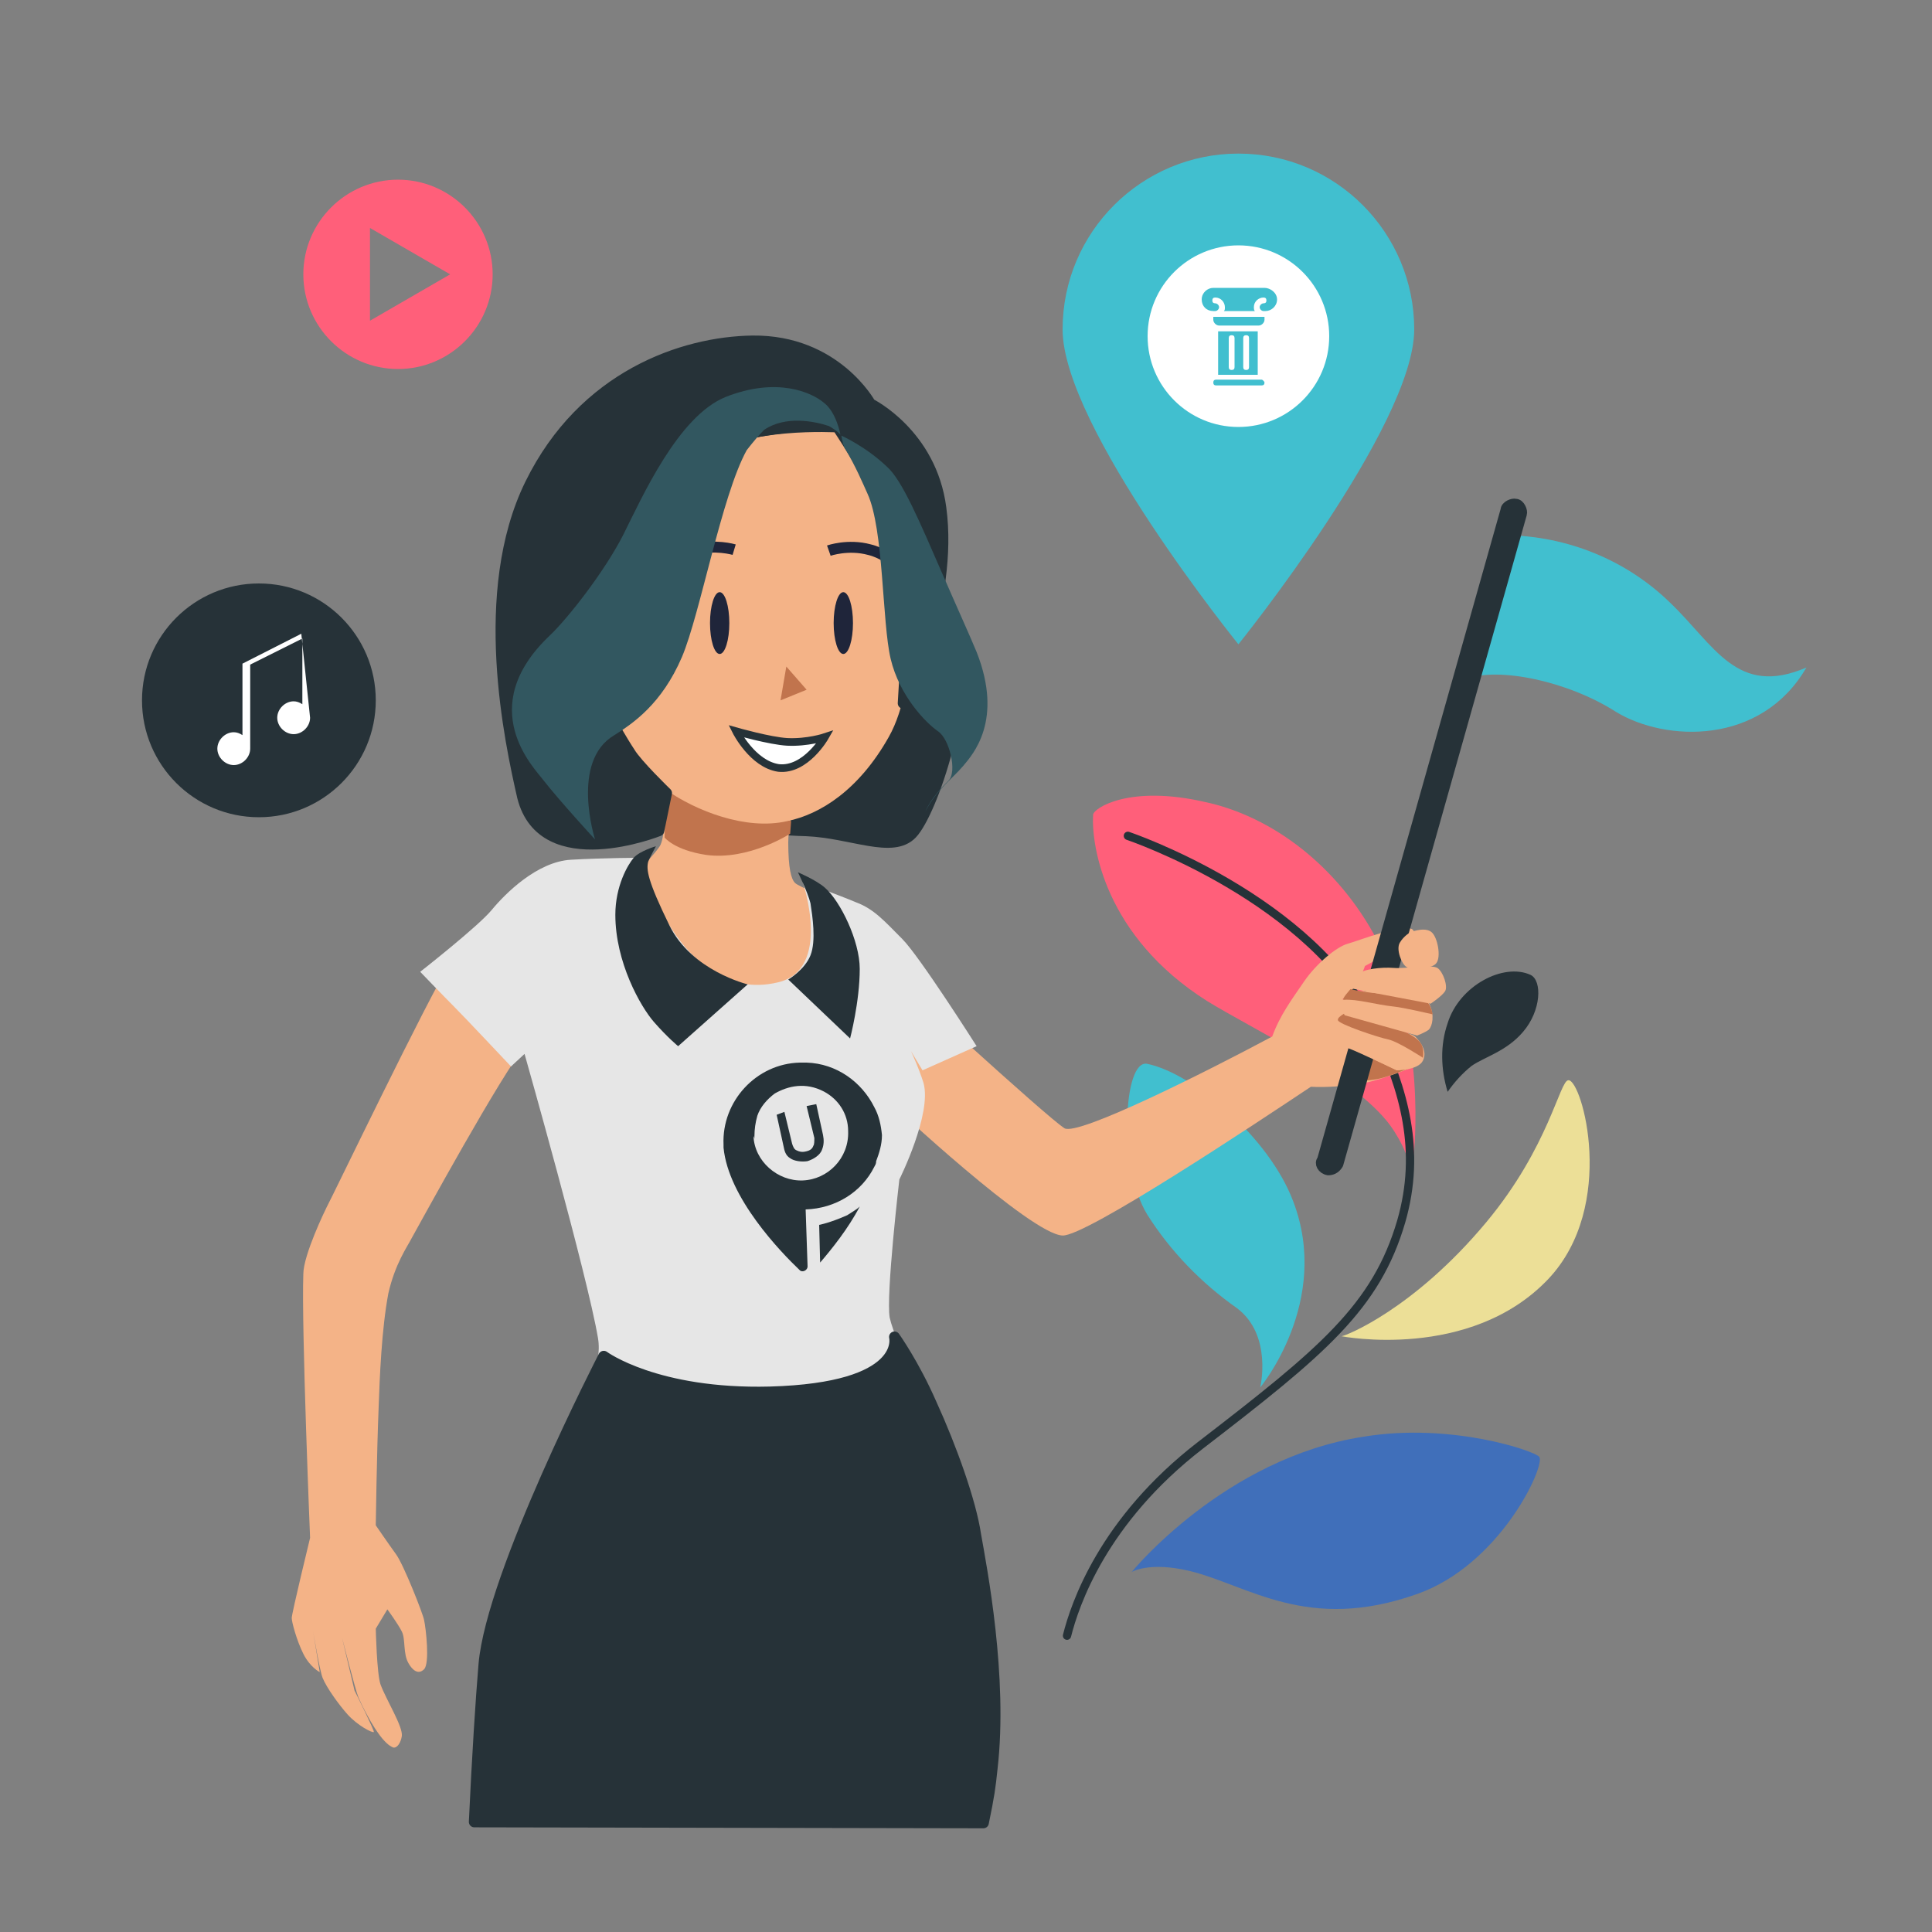<?xml version="1.0" encoding="utf-8"?>
<!-- Generator: Adobe Illustrator 27.2.0, SVG Export Plug-In . SVG Version: 6.00 Build 0)  -->
<svg version="1.1" xmlns="http://www.w3.org/2000/svg" xmlns:xlink="http://www.w3.org/1999/xlink" x="0px" y="0px"
	 viewBox="0 0 200 200" style="enable-background:new 0 0 200 200;" xml:space="preserve">
<rect x="0" y="0" width="200" height="200" fill="#808080" stroke="none"/>
<style type="text/css">
	.st0{fill:none;stroke:#35C1D4;stroke-width:8;stroke-miterlimit:10;}
	.st1{fill:none;stroke:#35C1D4;stroke-width:8;stroke-miterlimit:10;stroke-dasharray:20.011,20.011;}
	.st2{fill:#ECDF97;}
	.st3{fill:#FFFFFF;}
	.st4{fill:#263238;}
	.st5{fill:#FF5F7A;}
	.st6{fill:#406FBA;}
	.st7{fill:#EFEFEF;}
	.st8{fill:#FFFFFF;stroke:#41BFCF;stroke-width:3.716;stroke-miterlimit:10;}
	.st9{fill:#35C1D4;}
	.st10{fill:#455A64;}
	.st11{fill:#263238;stroke:#263238;stroke-width:2.204;stroke-miterlimit:10;}
	.st12{fill:none;}
	.st13{fill:#38A1B2;}
	.st14{fill:#48BFCC;}
	.st15{fill:#41BFCF;}
	.st16{fill:#FFB573;}
	.st17{opacity:0.2;enable-background:new    ;}
	.st18{fill:#E0E0E0;}
	.st19{fill:#EDEDED;}
	.st20{clip-path:url(#SVGID_00000165915740131515976940000012993061680565869964_);}
	.st21{enable-background:new    ;}
	.st22{fill:#7C858F;}
	.st23{fill:#50555A;}
	.st24{fill:#396087;}
	.st25{fill:#A3BDD4;}
	.st26{clip-path:url(#SVGID_00000106125765859320133440000014404800762270784929_);}
	.st27{fill:#E4EDF7;}
	.st28{clip-path:url(#SVGID_00000130638874196978911140000005957475251865997987_);}
	.st29{opacity:0.5;fill:#555869;enable-background:new    ;}
	.st30{clip-path:url(#SVGID_00000001650705906752185130000011900981134909016208_);}
	.st31{clip-path:url(#SVGID_00000018918751325919464360000002065218206278889143_);}
	.st32{clip-path:url(#SVGID_00000069385840782276381080000010555960471038402216_);}
	.st33{clip-path:url(#SVGID_00000028321856449870169930000008380017017068318100_);}
	.st34{clip-path:url(#SVGID_00000054236974370199750480000015771069101108841872_);}
	.st35{clip-path:url(#SVGID_00000044136958966270531370000007149178152690145957_);}
	.st36{opacity:0.6;fill:url(#Tracé_14_00000070807767598990778910000001226838371341386889_);enable-background:new    ;}
	.st37{fill:none;stroke:#FFFFFF;stroke-width:2;stroke-linecap:round;stroke-linejoin:round;}
	.st38{fill:#B4E7E2;}
	.st39{fill:#AFAFAF;}
	.st40{opacity:0.5;}
	.st41{fill:#C4C4C4;}
	.st42{fill:#F9F9F9;}
	.st43{fill:#E6E6E6;}
	.st44{fill:#F0F0F0;}
	.st45{fill:#37474F;}
	.st46{fill:#FFBE9D;}
	.st47{fill:#BA68C8;}
	.st48{fill:#309299;}
	.st49{fill:#EB996E;}
	.st50{fill:#FFFFFF;stroke:#41BFCF;stroke-width:5.114;stroke-miterlimit:10;}
	.st51{fill:none;stroke:#41BFCF;}
	.st52{fill:#F5F5F5;}
	.st53{fill:#406BBA;}
	.st54{fill:#FAFAFA;}
	.st55{fill:#E6E8E8;}
	.st56{fill:#3C3D41;}
	.st57{fill:#F9A61F;}
	.st58{fill:#F2F2F2;}
	.st59{fill:#E4E9ED;}
	.st60{fill:#C7D0D1;}
	.st61{fill:#D5DDE2;}
	.st62{fill:#959FA5;}
	.st63{fill:#FFFFFF;stroke:#50555A;stroke-width:1.602;stroke-miterlimit:10;}
	.st64{fill:#FFFFFF;stroke:#41BFCF;stroke-width:2.49;stroke-miterlimit:10;}
	.st65{fill:url(#SVGID_00000087403657438961746850000016672319613696051875_);}
	.st66{fill:url(#SVGID_00000113342965921023350790000004601386136647768229_);}
	.st67{fill:#295189;}
	.st68{fill:#FFFFFF;stroke:#263238;stroke-miterlimit:10;}
	.st69{fill:#FFD3AE;}
	.st70{fill:#E2A171;}
	.st71{fill:#9B816B;stroke:#1F253A;stroke-width:0.846;stroke-miterlimit:10;}
	.st72{fill:none;stroke:#514740;stroke-width:0.9;stroke-miterlimit:10;}
	.st73{fill:#FFFFFF;stroke:#263238;stroke-width:0.7;stroke-miterlimit:10;}
	.st74{fill:#263238;stroke:#263238;stroke-width:1.243;stroke-miterlimit:10;}
	.st75{fill:none;stroke:#1F253A;stroke-width:0.846;stroke-linejoin:round;stroke-miterlimit:10;}
	.st76{fill:#FFFFFF;stroke:#41BFCF;stroke-width:4.072;stroke-miterlimit:10;}
	.st77{fill:none;stroke:#1F253A;stroke-width:0.846;stroke-miterlimit:10;}
	.st78{fill:#41BFCF;stroke:#263238;stroke-miterlimit:10;}
	.st79{fill:#FFD3AE;stroke:#1F253A;stroke-width:0.846;stroke-miterlimit:10;}
	.st80{fill:#FFD3AE;stroke:#1F253A;stroke-width:0.933;stroke-miterlimit:10;}
	.st81{fill:#E5C7AA;stroke:#1F253A;stroke-width:0.846;stroke-linejoin:bevel;stroke-miterlimit:10;}
	.st82{fill:#1F253A;}
	.st83{fill:#FFFFFF;stroke:#1F253A;stroke-width:0.846;stroke-linejoin:round;stroke-miterlimit:10;}
	.st84{fill:#1F253A;stroke:#1F253A;stroke-width:0.846;stroke-miterlimit:10;}
	.st85{fill:#406FBA;stroke:#1F253A;stroke-width:0.846;stroke-miterlimit:10;}
	.st86{fill:#EFEFEF;stroke:#1F253A;stroke-width:0.846;stroke-miterlimit:10;}
	.st87{opacity:9.000000e-02;fill:#41BFCF;enable-background:new    ;}
	.st88{fill:#FFF5D7;}
	.st89{fill-rule:evenodd;clip-rule:evenodd;fill:#41BFCF;}
	.st90{fill-rule:evenodd;clip-rule:evenodd;fill:#768589;}
	.st91{fill:#F2F7F7;}
	.st92{fill:#F2F9F8;}
	.st93{fill:#E8F1F1;}
	.st94{fill:#EFEFEF;stroke:#263238;stroke-miterlimit:10;}
	.st95{fill:#B7E9ED;}
	.st96{fill:#FFFFFF;stroke:#41BFCF;stroke-width:2;stroke-miterlimit:10;}
	.st97{fill:#FFFFFF;stroke:#263238;stroke-width:0.798;stroke-linecap:round;stroke-linejoin:round;stroke-miterlimit:10;}
	.st98{fill:#DFEAEA;}
	.st99{fill:#B8D3D2;}
	.st100{fill:#FFFFFF;stroke:#EEEEEE;stroke-width:0.867;}
	.st101{fill:#B3BEC6;}
	.st102{fill:#BEF1DA;}
	.st103{opacity:0.3;enable-background:new    ;}
	.st104{fill:none;stroke:#FFFFFF;stroke-width:0.791;stroke-linecap:round;stroke-linejoin:round;}
	.st105{fill:#F4F4F4;}
	.st106{opacity:0.6;fill:#FFFFFF;enable-background:new    ;}
	.st107{fill:#F7F7F7;}
	.st108{fill:#FFD3AE;stroke:#263238;stroke-width:0.718;stroke-miterlimit:10;}
	.st109{fill:#425975;}
	.st110{fill:#263238;stroke:#263238;stroke-width:0.718;stroke-linejoin:round;stroke-miterlimit:10;}
	.st111{fill:#FFFFFF;stroke:#263238;stroke-width:0.718;stroke-miterlimit:10;}
	.st112{fill:#263238;stroke:#1F253A;stroke-width:0.718;stroke-linejoin:round;stroke-miterlimit:10;}
	.st113{fill:#41BFCF;stroke:#263238;stroke-width:0.718;stroke-miterlimit:10;}
	.st114{fill:none;stroke:#263238;stroke-width:0.718;stroke-miterlimit:10;}
	.st115{fill:#E5C7AA;stroke:#1F253A;stroke-width:0.718;stroke-miterlimit:10;}
	.st116{fill:none;stroke:#1F253A;stroke-width:0.718;stroke-linejoin:round;stroke-miterlimit:10;}
	.st117{fill:#FFD3AE;stroke:#1F253A;stroke-width:0.718;stroke-miterlimit:10;}
	.st118{fill:#9B816B;stroke:#1F253A;stroke-width:0.718;stroke-miterlimit:10;}
	.st119{fill:#E5C7AA;stroke:#263238;stroke-width:0.718;stroke-linejoin:bevel;stroke-miterlimit:10;}
	.st120{fill:none;stroke:#263238;stroke-width:0.718;stroke-linejoin:round;stroke-miterlimit:10;}
	.st121{fill:#FFFFFF;stroke:#263238;stroke-width:0.718;stroke-linejoin:round;stroke-miterlimit:10;}
	.st122{fill:#263238;stroke:#263238;stroke-width:0.718;stroke-miterlimit:10;}
	.st123{fill:#FFFFFF;stroke:#1F253A;stroke-width:0.718;stroke-linejoin:round;stroke-miterlimit:10;}
	.st124{fill:#1F253A;stroke:#1F253A;stroke-width:0.718;stroke-miterlimit:10;}
	.st125{fill:#ECDF97;stroke:#263238;stroke-width:0.718;stroke-miterlimit:10;}
	.st126{fill:#FFFFFF;stroke:#1F253A;stroke-width:0.718;stroke-miterlimit:10;}
	.st127{fill:#FF5F7A;stroke:#263238;stroke-width:0.718;stroke-miterlimit:10;}
	.st128{opacity:0.7;}
	.st129{fill:#CFD2D3;}
	.st130{fill:#BABABA;}
	.st131{fill:#EBF1F2;}
	.st132{opacity:0.7;fill:#EBF1F2;enable-background:new    ;}
	.st133{fill:url(#SVGID_00000170245770805930837580000008587790123584296084_);}
	.st134{fill:#FFFFFF;stroke:#41BFCF;stroke-width:1.572;stroke-miterlimit:10;}
	
		.st135{fill:none;stroke:#41BFCF;stroke-width:6.941;stroke-linecap:round;stroke-linejoin:round;stroke-miterlimit:10;stroke-dasharray:20.825;}
	.st136{fill:none;stroke:#BABABA;stroke-width:3.039;stroke-linecap:round;stroke-miterlimit:10;}
	.st137{fill:#E6E7E8;}
	.st138{fill:#DCDFE2;}
	.st139{fill:none;stroke:#455A64;stroke-width:4;stroke-miterlimit:10;}
	.st140{fill:#D2E2ED;}
	.st141{opacity:0.56;fill:#A3A1A8;enable-background:new    ;}
	.st142{fill:#E8E8E8;}
	.st143{fill:#5A6E7F;}
	.st144{fill:#9BDBDD;}
	.st145{fill:none;stroke:#263238;stroke-width:2;stroke-miterlimit:10;}
	.st146{fill:#9BDBDD;stroke:#263238;stroke-width:2;stroke-miterlimit:10;}
	.st147{fill:#37474F;stroke:#263238;stroke-width:2;stroke-miterlimit:10;}
	.st148{fill:#BEF1DA;stroke:#263238;stroke-width:2;stroke-miterlimit:10;}
	.st149{fill:#F8F9FB;}
	.st150{fill:#F5F6F7;}
	.st151{fill:#E4E8EF;}
	.st152{fill:#52B2B2;}
	.st153{fill:#FFF2BD;}
	.st154{fill:#FFFFFF;stroke:#41BFCF;stroke-width:2.226;stroke-miterlimit:10;}
	.st155{fill:#CD7D4F;}
	.st156{opacity:0.1;fill:#4D3635;enable-background:new    ;}
	.st157{fill:#4D3635;}
	.st158{fill:#FFA689;}
	.st159{opacity:0.5;fill:#F7AA97;enable-background:new    ;}
	.st160{fill:#FFFFFF;stroke:#41BFCF;stroke-width:1.683;stroke-miterlimit:10;}
	.st161{fill:url(#SVGID_00000037686883066346025180000016456916768718905279_);}
	.st162{fill:url(#SVGID_00000172413273147009898560000008418181881067514549_);}
	.st163{fill:#FFE1D7;}
	.st164{fill:#FFE1BC;}
	.st165{fill:#FFFFFF;stroke:#41BFCF;stroke-width:1.213;stroke-miterlimit:10;}
	.st166{fill:url(#SVGID_00000031165042399058922070000007474624293853054878_);}
	.st167{fill:url(#SVGID_00000181067834950002856900000011666058882584378003_);}
	.st168{fill:#FFFFFF;stroke:#263238;stroke-width:1.975;stroke-miterlimit:10;}
	.st169{fill:none;stroke:#A0844D;stroke-width:2.821;stroke-miterlimit:10;}
	.st170{fill:#CEB565;}
	.st171{fill:none;stroke:#A0844D;stroke-width:3.002;stroke-miterlimit:10;}
	.st172{fill:url(#SVGID_00000099661206739357473740000011332541526936159163_);}
	.st173{fill:url(#SVGID_00000075162283983814242300000009094320117676786598_);}
	.st174{fill:#EBEBEB;}
	.st175{opacity:0.6;}
	.st176{opacity:0.3;}
	.st177{fill:#FFFFFF;stroke:#41BFCF;stroke-width:2.637;stroke-miterlimit:10;}
	.st178{clip-path:url(#SVGID_00000036951651429141690740000001004823769774496684_);}
	.st179{fill:url(#Tracé_955_00000061473613214008598110000016483704488151902620_);}
	.st180{fill:none;stroke:#1F253A;stroke-width:3;stroke-linecap:round;stroke-miterlimit:10;}
	.st181{fill:none;stroke:#1F253A;stroke-width:3;stroke-miterlimit:10;}
	.st182{fill:#1F253A;stroke:#1F253A;stroke-width:3;stroke-linejoin:round;stroke-miterlimit:2;}
	.st183{fill:#1F253A;stroke:#1F253A;stroke-width:3;stroke-linecap:round;stroke-linejoin:round;stroke-miterlimit:2;}
	
		.st184{fill-rule:evenodd;clip-rule:evenodd;fill:#41BFCF;stroke:#000000;stroke-width:3;stroke-linecap:round;stroke-linejoin:round;stroke-miterlimit:2;}
	.st185{fill:none;stroke:#1F253A;stroke-width:3;stroke-linecap:round;stroke-linejoin:round;stroke-miterlimit:1.5;}
	.st186{fill:none;stroke:#1F253A;stroke-width:5.63;stroke-linecap:round;stroke-miterlimit:10;}
	.st187{fill:#425760;}
	.st188{fill:none;stroke:#1F253A;stroke-width:4.87;stroke-linecap:round;stroke-miterlimit:10;}
	.st189{fill:none;stroke:#1F253A;stroke-width:5.63;stroke-miterlimit:10;}
	
		.st190{fill-rule:evenodd;clip-rule:evenodd;fill:#EFEFEF;stroke:#EFEFEF;stroke-width:12.28;stroke-linecap:round;stroke-linejoin:round;stroke-miterlimit:1.5;}
	.st191{fill-rule:evenodd;clip-rule:evenodd;fill:#D2E2ED;}
	.st192{opacity:0.56;}
	
		.st193{fill-rule:evenodd;clip-rule:evenodd;fill:#A3A1A8;stroke:#000000;stroke-width:3.013;stroke-linecap:round;stroke-linejoin:round;stroke-miterlimit:2;}
	.st194{fill-rule:evenodd;clip-rule:evenodd;fill:#ECDF97;}
	.st195{fill:#F9A61F;stroke:#000000;stroke-width:1.05;stroke-linejoin:round;stroke-miterlimit:2;}
	.st196{fill:none;stroke:#283B53;stroke-width:3.001;stroke-linecap:round;stroke-linejoin:round;stroke-miterlimit:1.591;}
	.st197{fill:none;stroke:#283B53;stroke-width:3.001;stroke-linejoin:round;stroke-miterlimit:1.591;}
	.st198{fill-rule:evenodd;clip-rule:evenodd;fill:#D5D5D5;}
	.st199{fill:#283B53;stroke:#1F253A;stroke-width:0.62;stroke-linejoin:round;stroke-miterlimit:2;}
	.st200{fill:none;stroke:#1F253A;stroke-width:2.12;stroke-linecap:round;stroke-miterlimit:10;}
	.st201{fill:none;stroke:#1F253A;stroke-width:2;stroke-linecap:round;stroke-miterlimit:10;}
	.st202{fill:none;stroke:#1F253A;stroke-width:1.83;stroke-linecap:round;stroke-miterlimit:10;}
	.st203{fill:none;stroke:#1F253A;stroke-width:1.73;stroke-linecap:round;stroke-miterlimit:10;}
	.st204{fill:none;stroke:#1F253A;stroke-width:1.73;stroke-miterlimit:10;}
	.st205{fill:none;stroke:#1F253A;stroke-width:2.15;stroke-linecap:round;stroke-miterlimit:10;}
	.st206{fill:none;stroke:#1F253A;stroke-width:2.05;stroke-linecap:round;stroke-miterlimit:10;}
	.st207{fill-rule:evenodd;clip-rule:evenodd;fill:#FFFFFF;}
	.st208{fill:#283B53;}
	.st209{fill:#1F253A;stroke:#1F253A;stroke-width:3.377;stroke-miterlimit:10;}
	.st210{fill:#FFFFFF;stroke:#1F253A;stroke-width:3.377;stroke-linejoin:round;stroke-miterlimit:10;}
	.st211{fill:#E5C7AA;stroke:#1F253A;stroke-width:3.377;stroke-miterlimit:10;}
	.st212{fill:#FFFFFF;stroke:#1F253A;stroke-width:3.377;stroke-miterlimit:10;}
	.st213{fill:#FFFFFF;stroke:#1F253A;stroke-width:3.377;stroke-linecap:round;stroke-miterlimit:10;}
	.st214{fill:none;stroke:#1F253A;stroke-width:3.377;stroke-linejoin:round;stroke-miterlimit:10;}
	.st215{fill:none;stroke:#1F253A;stroke-width:3.377;stroke-miterlimit:10;}
	.st216{fill:none;stroke:#1F253A;stroke-width:3.377;stroke-linejoin:bevel;stroke-miterlimit:10;}
	.st217{fill:#1F253A;stroke:#1F253A;stroke-width:3.377;stroke-linejoin:bevel;stroke-miterlimit:10;}
	.st218{fill:none;stroke:#1F253A;stroke-width:3.377;stroke-miterlimit:10;stroke-dasharray:8.726,4.363;}
	.st219{fill:#9B816B;stroke:#1F253A;stroke-width:3.377;stroke-miterlimit:10;}
	.st220{fill:#E5C7AA;stroke:#1F253A;stroke-width:3.377;stroke-linejoin:bevel;stroke-miterlimit:10;}
	.st221{fill:none;stroke:#263238;stroke-width:2;stroke-linecap:round;stroke-miterlimit:10;}
	.st222{fill:#263238;stroke:#263238;stroke-width:2;stroke-miterlimit:10;}
	.st223{fill:#263238;stroke:#263238;stroke-width:2;stroke-linejoin:round;stroke-miterlimit:10;}
	.st224{fill:#FFD3AE;stroke:#263238;stroke-width:2;stroke-miterlimit:10;}
	.st225{display:none;fill:#AF6A5A;stroke:#1F253A;stroke-width:2;stroke-miterlimit:10;}
	.st226{fill:#FFD3AE;stroke:#1F253A;stroke-width:2;stroke-miterlimit:10;}
	.st227{fill:#FFFFFF;stroke:#263238;stroke-width:2;stroke-miterlimit:10;}
	.st228{fill:none;stroke:#1F253A;stroke-width:2;stroke-linejoin:round;stroke-miterlimit:10;}
	.st229{fill:#FFFFFF;stroke:#1F253A;stroke-width:2;stroke-miterlimit:10;}
	.st230{fill:#455A64;stroke:#263238;stroke-width:2;stroke-miterlimit:10;}
	.st231{fill:#455A64;stroke:#263238;stroke-width:2;stroke-linejoin:round;stroke-miterlimit:10;}
	.st232{fill:#C1A197;stroke:#1F253A;stroke-width:2;stroke-linejoin:round;stroke-miterlimit:10;}
	.st233{fill:#263238;stroke:#1F253A;stroke-width:2;stroke-linejoin:round;stroke-miterlimit:10;}
	.st234{fill:#41BFCF;stroke:#263238;stroke-width:2;stroke-miterlimit:10;}
	.st235{fill:#E5C7AA;stroke:#1F253A;stroke-width:2;stroke-miterlimit:10;}
	.st236{fill:#9B816B;stroke:#1F253A;stroke-width:2;stroke-miterlimit:10;}
	.st237{fill:#E5C7AA;stroke:#263238;stroke-width:2;stroke-linejoin:bevel;stroke-miterlimit:10;}
	.st238{fill:none;stroke:#263238;stroke-width:2;stroke-linejoin:round;stroke-miterlimit:10;}
	.st239{fill:#FFFFFF;stroke:#263238;stroke-width:2;stroke-linejoin:round;stroke-miterlimit:10;}
	.st240{fill:#FFFFFF;stroke:#1F253A;stroke-width:2;stroke-linejoin:round;stroke-miterlimit:10;}
	.st241{fill:#1F253A;stroke:#1F253A;stroke-width:2;stroke-miterlimit:10;}
	.st242{fill:#ECDF97;stroke:#263238;stroke-width:2;stroke-miterlimit:10;}
	.st243{fill:#FF5F7A;stroke:#263238;stroke-width:2;stroke-miterlimit:10;}
	.st244{fill:#263238;stroke:#263238;stroke-miterlimit:10;}
	.st245{fill:#FFD3AE;stroke:#263238;stroke-miterlimit:10;}
	.st246{display:none;fill:#AF6A5A;stroke:#1F253A;stroke-miterlimit:10;}
	.st247{fill:#263238;stroke:#263238;stroke-linejoin:round;stroke-miterlimit:10;}
	.st248{fill:#FFD3AE;stroke:#1F253A;stroke-miterlimit:10;}
	.st249{fill:none;stroke:#263238;stroke-linejoin:round;stroke-miterlimit:10;}
	.st250{fill:#455A64;stroke:#263238;stroke-miterlimit:10;}
	.st251{fill:#455A64;stroke:#263238;stroke-linejoin:round;stroke-miterlimit:10;}
	.st252{fill:#C1A197;stroke:#1F253A;stroke-linejoin:round;stroke-miterlimit:10;}
	.st253{fill:none;stroke:#263238;stroke-width:1.4;stroke-linecap:round;stroke-miterlimit:10;}
	.st254{fill:none;stroke:#263238;stroke-width:1.4;stroke-miterlimit:10;}
	.st255{fill:#F4B387;}
	.st256{fill:#C1744D;}
	.st257{fill:#FFFFFF;stroke:#263238;stroke-width:1.4;stroke-miterlimit:10;}
	.st258{fill:#325760;}
	.st259{fill:none;stroke:#514740;stroke-width:2;stroke-miterlimit:10;}
	.st260{fill:#D63861;}
	.st261{fill:none;stroke:#E0CE80;stroke-width:2;stroke-miterlimit:10;}
	.st262{fill:none;stroke:#A0844D;stroke-width:2;stroke-miterlimit:10;}
	.st263{fill:#2D878E;}
	.st264{fill:#263238;stroke:#263238;stroke-width:0.826;stroke-linejoin:round;stroke-miterlimit:10;}
	.st265{fill:#263238;stroke:#1F253A;stroke-width:0.826;stroke-linejoin:round;stroke-miterlimit:10;}
	.st266{fill:none;stroke:#1F253A;stroke-width:0.826;stroke-linejoin:round;stroke-miterlimit:10;}
	.st267{fill:#9B816B;stroke:#1F253A;stroke-width:0.826;stroke-miterlimit:10;}
	.st268{fill:none;stroke:#514740;stroke-width:0.826;stroke-miterlimit:10;}
	.st269{fill:#FFFFFF;stroke:#263238;stroke-width:0.578;stroke-miterlimit:10;}
	.st270{fill:#263238;stroke:#263238;stroke-width:0.826;stroke-miterlimit:10;}
	.st271{fill:#263238;stroke:#263238;stroke-width:1.243;stroke-linejoin:round;stroke-miterlimit:10;}
	.st272{fill:#263238;stroke:#1F253A;stroke-width:1.243;stroke-linejoin:round;stroke-miterlimit:10;}
	.st273{fill:none;stroke:#1F253A;stroke-width:1.243;stroke-linejoin:round;stroke-miterlimit:10;}
	.st274{fill:#9B816B;stroke:#1F253A;stroke-width:1.243;stroke-miterlimit:10;}
	.st275{fill:none;stroke:#514740;stroke-width:1.243;stroke-miterlimit:10;}
	.st276{fill:#FFFFFF;stroke:#263238;stroke-width:0.87;stroke-miterlimit:10;}
	.st277{fill:#FFFFFF;stroke:#1F253A;stroke-width:0.826;stroke-miterlimit:10;}
	.st278{fill:none;stroke:#E0CE80;stroke-width:0.826;stroke-miterlimit:10;}
	.st279{fill:none;stroke:#A0844D;stroke-width:0.826;stroke-miterlimit:10;}
	.st280{fill:#263238;stroke:#263238;stroke-width:2.821;stroke-linejoin:round;stroke-miterlimit:10;}
	.st281{fill:#FFFFFF;stroke:#1F253A;stroke-width:2.821;stroke-miterlimit:10;}
	.st282{fill:none;stroke:#E0CE80;stroke-width:2.821;stroke-miterlimit:10;}
	.st283{fill:#263238;stroke:#263238;stroke-width:1.096;stroke-linejoin:round;stroke-miterlimit:10;}
	.st284{display:none;fill:#AF6A5A;stroke:#1F253A;stroke-width:1.096;stroke-miterlimit:10;}
	.st285{fill:#FFFFFF;stroke:#263238;stroke-width:0.767;stroke-miterlimit:10;}
	.st286{fill:none;stroke:#1F253A;stroke-width:1.096;stroke-linejoin:round;stroke-miterlimit:10;}
	.st287{fill:#C1A197;stroke:#1F253A;stroke-width:1.096;stroke-linejoin:round;stroke-miterlimit:10;}
	.st288{fill:#263238;stroke:#263238;stroke-width:2.612;stroke-linejoin:round;stroke-miterlimit:10;}
	.st289{display:none;fill:#AF6A5A;stroke:#1F253A;stroke-width:2.612;stroke-miterlimit:10;}
	.st290{fill:#FFFFFF;stroke:#263238;stroke-width:1.828;stroke-miterlimit:10;}
	.st291{fill:none;stroke:#263238;stroke-width:2.612;stroke-linejoin:round;stroke-miterlimit:10;}
	.st292{fill:#C1A197;stroke:#1F253A;stroke-width:2.612;stroke-linejoin:round;stroke-miterlimit:10;}
	.st293{fill:#B5B5B5;stroke:#B5B5B5;stroke-width:3.515;stroke-linejoin:round;stroke-miterlimit:10;}
	.st294{fill:#B5B5B5;}
	.st295{fill:#CECECE;}
	.st296{fill:#FFFFFF;stroke:#B5B5B5;stroke-width:2.46;stroke-miterlimit:10;}
	.st297{fill:none;stroke:#B5B5B5;stroke-width:3.515;stroke-linejoin:round;stroke-miterlimit:10;}
	.st298{fill:#CECECE;stroke:#CECECE;stroke-width:3.515;stroke-linejoin:round;stroke-miterlimit:10;}
	.st299{fill:#C1A197;stroke:#1F253A;stroke-width:3.515;stroke-linejoin:round;stroke-miterlimit:10;}
	.st300{fill:#263238;stroke:#263238;stroke-width:1.324;stroke-linejoin:round;stroke-miterlimit:10;}
	.st301{fill:#263238;stroke:#1F253A;stroke-width:1.324;stroke-linejoin:round;stroke-miterlimit:10;}
	.st302{fill:none;stroke:#1F253A;stroke-width:1.324;stroke-linejoin:round;stroke-miterlimit:10;}
	.st303{fill:#9B816B;stroke:#1F253A;stroke-width:1.324;stroke-miterlimit:10;}
	.st304{fill:none;stroke:#263238;stroke-width:1.324;stroke-miterlimit:10;}
	.st305{fill:#263238;stroke:#263238;stroke-width:1.324;stroke-miterlimit:10;}
	.st306{fill:#FFFFFF;stroke:#263238;stroke-width:0.927;stroke-miterlimit:10;}
	.st307{display:none;fill:#AF6A5A;stroke:#1F253A;stroke-width:2.397;stroke-miterlimit:10;}
	.st308{fill:#263238;stroke:#263238;stroke-width:2.397;stroke-miterlimit:10;}
	.st309{fill:#FFD3AE;stroke:#263238;stroke-width:2.397;stroke-miterlimit:10;}
	.st310{fill:#FFFFFF;stroke:#263238;stroke-width:2.397;stroke-miterlimit:10;}
	.st311{fill:#263238;stroke:#263238;stroke-width:2.397;stroke-linejoin:round;stroke-miterlimit:10;}
	.st312{fill:none;stroke:#263238;stroke-width:2.397;stroke-linejoin:round;stroke-miterlimit:10;}
	.st313{fill:#455A64;stroke:#263238;stroke-width:2.397;stroke-miterlimit:10;}
	.st314{fill:#455A64;stroke:#263238;stroke-width:2.397;stroke-linejoin:round;stroke-miterlimit:10;}
	.st315{fill:#C1A197;stroke:#1F253A;stroke-width:2.397;stroke-linejoin:round;stroke-miterlimit:10;}
	.st316{fill:#FFFFFF;stroke:#263238;stroke-width:2.2;stroke-miterlimit:10;}
	.st317{fill:none;stroke:#263238;stroke-width:2.2;stroke-linecap:round;stroke-miterlimit:10;}
	.st318{fill:none;stroke:#263238;stroke-width:2.2;stroke-miterlimit:10;}
	.st319{fill:#263238;stroke:#263238;stroke-width:2.542;stroke-linejoin:round;stroke-miterlimit:10;}
	.st320{display:none;fill:#AF6A5A;stroke:#1F253A;stroke-width:2.542;stroke-miterlimit:10;}
	.st321{fill:#FFFFFF;stroke:#263238;stroke-width:1.779;stroke-miterlimit:10;}
	.st322{fill:none;stroke:#1F253A;stroke-width:2.542;stroke-linejoin:round;stroke-miterlimit:10;}
	.st323{fill:#C1A197;stroke:#1F253A;stroke-width:2.542;stroke-linejoin:round;stroke-miterlimit:10;}
	.st324{fill:#263238;stroke:#263238;stroke-width:2.2;stroke-linejoin:round;stroke-miterlimit:10;}
	.st325{fill:#425975;stroke:#263238;stroke-width:2.2;stroke-miterlimit:10;}
	.st326{fill:#FFD3AE;stroke:#263238;stroke-width:2.2;stroke-miterlimit:10;}
	.st327{fill:#FFD3AE;stroke:#1F253A;stroke-width:2.2;stroke-miterlimit:10;}
	.st328{fill:#9B816B;stroke:#1F253A;stroke-width:2.2;stroke-miterlimit:10;}
	.st329{fill:none;stroke:#263238;stroke-width:2.2;stroke-linejoin:round;stroke-miterlimit:10;}
	.st330{fill:#263238;stroke:#263238;stroke-width:2.2;stroke-miterlimit:10;}
	.st331{fill:none;stroke:#263238;stroke-width:2.2;stroke-linecap:round;stroke-linejoin:round;stroke-miterlimit:10;}
	.st332{fill:#ECDF97;stroke:#263238;stroke-width:2.2;stroke-miterlimit:10;}
	.st333{fill:#FF5F7A;stroke:#263238;stroke-width:2.2;stroke-miterlimit:10;}
	.st334{fill:#FFFFFF;stroke:#263238;stroke-width:2.2;stroke-linejoin:round;stroke-miterlimit:10;}
	.st335{fill:#41BFCF;stroke:#263238;stroke-width:2.2;stroke-miterlimit:10;}
	.st336{fill:#E5C7AA;stroke:#263238;stroke-width:2.2;stroke-linejoin:bevel;stroke-miterlimit:10;}
	.st337{fill:#FFFFFF;stroke:#1F253A;stroke-width:2.2;stroke-linejoin:round;stroke-miterlimit:10;}
	.st338{fill:#1F253A;stroke:#1F253A;stroke-width:2.2;stroke-miterlimit:10;}
	.st339{fill:none;stroke:#263238;stroke-width:0.887;stroke-linecap:round;stroke-miterlimit:10;}
	.st340{fill:#425975;stroke:#263238;stroke-width:2;stroke-miterlimit:10;}
	.st341{fill:none;stroke:#263238;stroke-width:2;stroke-linecap:round;stroke-linejoin:round;stroke-miterlimit:10;}
	.st342{fill:none;stroke:#263238;stroke-width:0.964;stroke-miterlimit:10;}
	.st343{fill:#263238;stroke:#263238;stroke-width:2.431;stroke-miterlimit:10;}
	.st344{fill:#FFD3AE;stroke:#263238;stroke-width:2.431;stroke-miterlimit:10;}
	.st345{display:none;fill:#AF6A5A;stroke:#1F253A;stroke-width:2.431;stroke-miterlimit:10;}
	.st346{fill:#263238;stroke:#263238;stroke-width:2.431;stroke-linejoin:round;stroke-miterlimit:10;}
	.st347{fill:#FFD3AE;stroke:#1F253A;stroke-width:2.431;stroke-miterlimit:10;}
	.st348{fill:#FFFFFF;stroke:#263238;stroke-width:2.431;stroke-miterlimit:10;}
	.st349{fill:none;stroke:#263238;stroke-width:2.431;stroke-linejoin:round;stroke-miterlimit:10;}
	.st350{fill:#455A64;stroke:#263238;stroke-width:2.431;stroke-miterlimit:10;}
	.st351{fill:#455A64;stroke:#263238;stroke-width:2.431;stroke-linejoin:round;stroke-miterlimit:10;}
	.st352{fill:#C1A197;stroke:#1F253A;stroke-width:2.431;stroke-linejoin:round;stroke-miterlimit:10;}
	.st353{fill:#ECDF97;stroke:#263238;stroke-width:0.949;stroke-miterlimit:10;}
	.st354{fill:none;stroke:#263238;stroke-width:0.949;stroke-miterlimit:10;}
	.st355{fill:#FFD3AE;stroke:#263238;stroke-width:1.8;stroke-miterlimit:10;}
	.st356{fill:#263238;stroke:#263238;stroke-width:1.8;stroke-linejoin:round;stroke-miterlimit:10;}
	.st357{fill:#FF5F7A;stroke:#263238;stroke-width:1.8;stroke-miterlimit:10;}
	.st358{fill:#FFFFFF;stroke:#263238;stroke-width:1.8;stroke-linejoin:round;stroke-miterlimit:10;}
	.st359{fill:none;stroke:#263238;stroke-width:1.8;stroke-miterlimit:10;}
	.st360{fill:none;stroke:#263238;stroke-width:1.8;stroke-linejoin:round;stroke-miterlimit:10;}
	.st361{fill:#ECDF97;stroke:#263238;stroke-width:1.8;stroke-linejoin:round;stroke-miterlimit:10;}
	.st362{fill:url(#Tracé_955_00000071544577485231571370000016257041104665681585_);}
	.st363{fill:#263238;stroke:#263238;stroke-width:2.622;stroke-linejoin:round;stroke-miterlimit:10;}
	.st364{fill:#425975;stroke:#263238;stroke-width:2.622;stroke-miterlimit:10;}
	.st365{fill:#FFD3AE;stroke:#263238;stroke-width:2.622;stroke-miterlimit:10;}
	.st366{fill:#FFD3AE;stroke:#1F253A;stroke-width:2.622;stroke-miterlimit:10;}
	.st367{fill:#9B816B;stroke:#1F253A;stroke-width:2.622;stroke-miterlimit:10;}
	.st368{fill:none;stroke:#263238;stroke-width:2.622;stroke-linejoin:round;stroke-miterlimit:10;}
	.st369{fill:#FFFFFF;stroke:#263238;stroke-width:1.668;stroke-miterlimit:10;}
	.st370{fill:#263238;stroke:#263238;stroke-width:2.622;stroke-miterlimit:10;}
	.st371{fill:none;stroke:#263238;stroke-width:2.622;stroke-linecap:round;stroke-linejoin:round;stroke-miterlimit:10;}
	.st372{fill:#FFFFFF;enable-background:new    ;}
	.st373{fill:none;stroke:#263238;stroke-width:2.372;stroke-linecap:round;stroke-miterlimit:10;}
	.st374{fill:none;stroke:#263238;stroke-width:2.372;stroke-miterlimit:10;}
	.st375{fill:#FFFFFF;stroke:#263238;stroke-width:2.142;stroke-miterlimit:10;}
	.st376{fill:none;stroke:#1F253A;stroke-width:3.19;stroke-linejoin:round;stroke-miterlimit:10;}
	.st377{fill:#9B816B;stroke:#1F253A;stroke-width:3.19;stroke-miterlimit:10;}
	.st378{fill:none;stroke:#514740;stroke-width:3.19;stroke-miterlimit:10;}
	.st379{fill:#263238;stroke:#263238;stroke-width:3.19;stroke-miterlimit:10;}
	.st380{fill:none;stroke:#1F253A;stroke-width:4.67;stroke-linejoin:round;stroke-miterlimit:10;}
	.st381{fill:#9B816B;stroke:#1F253A;stroke-width:4.67;stroke-miterlimit:10;}
	.st382{fill:none;stroke:#514740;stroke-width:4.67;stroke-miterlimit:10;}
	.st383{fill:#263238;stroke:#263238;stroke-width:4.67;stroke-miterlimit:10;}
	.st384{fill:#FFFFFF;stroke:#41BFCF;stroke-width:0.716;stroke-miterlimit:10;}
	.st385{fill:url(#SVGID_00000012445779608705274330000014326199272710120862_);}
	.st386{fill:url(#SVGID_00000150824576233649221300000003444227494117612205_);}
	.st387{fill:none;stroke:#A0844D;stroke-width:1.277;stroke-miterlimit:10;}
	.st388{fill:none;stroke:#1F253A;stroke-width:1.357;stroke-linejoin:round;stroke-miterlimit:10;}
	.st389{fill:#9B816B;stroke:#1F253A;stroke-width:1.357;stroke-miterlimit:10;}
	.st390{fill:none;stroke:#514740;stroke-width:1.357;stroke-miterlimit:10;}
	.st391{fill:#263238;stroke:#263238;stroke-width:1.357;stroke-miterlimit:10;}
	.st392{fill:#2F4D7C;}
	.st393{fill:none;stroke:#2F4D7C;stroke-width:5;stroke-linecap:square;stroke-miterlimit:10;}
	.st394{fill:#AAAFB5;}
	.st395{fill:#C93152;}
	.st396{fill:none;stroke:#406BBA;stroke-width:3.098;stroke-miterlimit:10;}
	.st397{fill:#EC617C;}
	.st398{fill:#263339;}
	.st399{fill:#F8F7F7;}
	.st400{fill:#465B65;}
	.st401{fill:#E7E8E9;}
	.st402{fill:#4370B6;}
	.st403{fill:#DCDFE1;}
	.st404{fill:url(#Tracé_955_00000106111880807566107200000012953435343106491806_);}
	.st405{fill:#FFFFFF;stroke:#4D3635;stroke-width:1.975;stroke-miterlimit:10;}
	.st406{fill:url(#Tracé_955_00000053513901327215655310000003839821648473020850_);}
	.st407{fill:none;stroke:#E0CE80;stroke-width:1.423;stroke-miterlimit:10;}
	.st408{fill:#FFFFFF;stroke:#4D3635;stroke-width:0.996;stroke-miterlimit:10;}
	.st409{fill:none;stroke:#A0844D;stroke-width:1.423;stroke-miterlimit:10;}
	.st410{fill:#263238;stroke:#263238;stroke-width:1.423;stroke-linejoin:round;stroke-miterlimit:10;}
	.st411{fill:#425975;stroke:#263238;stroke-width:1.426;stroke-miterlimit:10;}
	.st412{fill:#FFD3AE;stroke:#1F253A;stroke-width:1.426;stroke-miterlimit:10;}
	.st413{fill:#9B816B;stroke:#1F253A;stroke-width:1.426;stroke-miterlimit:10;}
	.st414{fill:none;stroke:#263238;stroke-width:1.426;stroke-linejoin:round;stroke-miterlimit:10;}
	.st415{fill:#FFFFFF;stroke:#263238;stroke-width:0.907;stroke-miterlimit:10;}
	.st416{fill:#263238;stroke:#263238;stroke-width:1.426;stroke-miterlimit:10;}
	.st417{fill:none;stroke:#263238;stroke-width:1.426;stroke-linecap:round;stroke-linejoin:round;stroke-miterlimit:10;}
	.st418{fill:url(#Tracé_955_00000137133131360576472740000009769313763136744331_);}
	.st419{fill:none;stroke:#263238;stroke-width:0.753;stroke-linecap:round;stroke-miterlimit:10;}
	.st420{fill:none;stroke:#263238;stroke-width:0.859;stroke-linecap:round;stroke-miterlimit:10;}
	.st421{fill:#263238;stroke:#263238;stroke-width:1.129;stroke-linejoin:round;stroke-miterlimit:10;}
	.st422{display:none;fill:#AF6A5A;stroke:#1F253A;stroke-width:1.129;stroke-miterlimit:10;}
	.st423{fill:#FFFFFF;stroke:#263238;stroke-width:0.79;stroke-miterlimit:10;}
	.st424{fill:none;stroke:#1F253A;stroke-width:1.129;stroke-linejoin:round;stroke-miterlimit:10;}
	.st425{fill:#C1A197;stroke:#1F253A;stroke-width:1.129;stroke-linejoin:round;stroke-miterlimit:10;}
	.st426{fill:none;stroke:#263238;stroke-width:0.752;stroke-linecap:round;stroke-miterlimit:10;}
	.st427{fill:#425975;stroke:#263238;stroke-width:4.06;stroke-miterlimit:10;}
	.st428{fill:#FFD3AE;stroke:#1F253A;stroke-width:4.06;stroke-miterlimit:10;}
	.st429{fill:#9B816B;stroke:#1F253A;stroke-width:4.06;stroke-miterlimit:10;}
	.st430{fill:none;stroke:#263238;stroke-width:4.06;stroke-linejoin:round;stroke-miterlimit:10;}
	.st431{fill:#FFFFFF;stroke:#263238;stroke-width:2.583;stroke-miterlimit:10;}
	.st432{fill:#263238;stroke:#263238;stroke-width:4.06;stroke-miterlimit:10;}
	.st433{fill:none;stroke:#263238;stroke-width:4.06;stroke-linecap:round;stroke-linejoin:round;stroke-miterlimit:10;}
	.st434{fill:none;stroke:#263238;stroke-width:1.752;stroke-linecap:round;stroke-miterlimit:10;}
	.st435{fill:#AAAAAA;}
	.st436{fill:#FFFFFF;stroke:#263238;stroke-width:1.847;stroke-miterlimit:10;}
	.st437{fill:#263238;stroke:#263238;stroke-width:2.936;stroke-linejoin:round;stroke-miterlimit:10;}
	.st438{fill:#425975;stroke:#263238;stroke-width:2.936;stroke-miterlimit:10;}
	.st439{fill:#FFD3AE;stroke:#1F253A;stroke-width:2.936;stroke-miterlimit:10;}
	.st440{fill:#9B816B;stroke:#1F253A;stroke-width:2.936;stroke-miterlimit:10;}
	.st441{fill:none;stroke:#263238;stroke-width:2.936;stroke-linejoin:round;stroke-miterlimit:10;}
	.st442{fill:#FFFFFF;stroke:#263238;stroke-width:1.869;stroke-miterlimit:10;}
	.st443{fill:#263238;stroke:#263238;stroke-width:2.936;stroke-miterlimit:10;}
	.st444{fill:none;stroke:#263238;stroke-width:2.936;stroke-linecap:round;stroke-linejoin:round;stroke-miterlimit:10;}
	.st445{fill:none;stroke:#263238;stroke-width:3.154;stroke-linecap:round;stroke-miterlimit:10;}
	.st446{fill:none;stroke:#263238;stroke-width:0.998;stroke-linecap:round;stroke-miterlimit:10;}
	.st447{fill:none;stroke:#263238;stroke-width:0.998;stroke-miterlimit:10;}
	.st448{fill:#263238;stroke:#263238;stroke-width:1.425;stroke-linejoin:round;stroke-miterlimit:10;}
	.st449{display:none;fill:#AF6A5A;stroke:#1F253A;stroke-width:1.425;stroke-miterlimit:10;}
	.st450{fill:#FFFFFF;stroke:#263238;stroke-width:0.998;stroke-miterlimit:10;}
	.st451{fill:none;stroke:#1F253A;stroke-width:1.425;stroke-linejoin:round;stroke-miterlimit:10;}
	.st452{fill:#C1A197;stroke:#1F253A;stroke-width:1.425;stroke-linejoin:round;stroke-miterlimit:10;}
	.st453{fill:#406FBA;stroke:#FFFFFF;stroke-width:1.425;stroke-miterlimit:10;}
	.st454{fill:#FFFFFF;stroke:#E0E0E0;stroke-width:2;stroke-miterlimit:10;}
</style>
<g id="circuit-3-cailloux">
</g>
<g id="mockup_onboarding">
</g>
<g id="exclusivite">
</g>
<g id="spot_inaccessible">
</g>
<g id="ajouter_au_panier">
</g>
<g id="upspot_awelty">
</g>
<g id="contenu_disponible">
</g>
<g id="circuit_appli">
</g>
<g id="bg_paysage">
</g>
<g id="circuit">
</g>
<g id="logo_uni">
</g>
<g id="contenus_multimedia_spot">
</g>
<g id="demarrer_circuit">
</g>
<g id="touristes_upcode">
</g>
<g id="touristes">
</g>
<g id="guide_bb">
</g>
<g id="upcode">
</g>
<g id="bg_musee">
</g>
<g id="degrade_vague">
</g>
<g id="parcours">
</g>
<g id="modalites_remboursement">
</g>
<g id="paiement_securise">
</g>
<g id="upcode_1_">
</g>
<g id="spot_inaccessible_1_">
</g>
<g id="service_client">
</g>
<g id="sac_ecouteurs">
</g>
<g id="duree_upcode">
</g>
<g id="upcode_cadeau">
</g>
<g id="illustration_circuit">
</g>
<g id="Calque_30">
</g>
<g id="Calque_31">
</g>
<g id="Calque_32">
</g>
<g id="Calque_33">
</g>
<g id="Calque_34">
</g>
<g id="Calque_35">
</g>
<g id="Calque_36">
</g>
<g id="Calque_37">
</g>
<g id="Calque_38">
</g>
<g id="Calque_39">
</g>
<g id="Calque_40">
</g>
<g id="Calque_41">
</g>
<g id="Calque_42">
</g>
<g id="Calque_43">
</g>
<g id="Calque_44">
</g>
<g id="Calque_45">
</g>
<g id="Calque_51">
</g>
<g id="Calque_46">
</g>
<g id="Calque_63">
</g>
<g id="Calque_47">
</g>
<g id="Calque_48">
</g>
<g id="Calque_49">
</g>
<g id="Calque_50">
</g>
<g id="Calque_52">
</g>
<g id="Calque_53">
</g>
<g id="Calque_54">
</g>
<g id="Calque_55">
</g>
<g id="Calque_56">
</g>
<g id="Calque_57">
</g>
<g id="Calque_58">
</g>
<g id="Calque_59">
</g>
<g id="Calque_60">
	<g>
		<path class="st255" d="M32.1,159.2c0,0-1.9,7.8-1.9,8.3c0,0.4,0.5,2.3,1.2,3.7c0.7,1.4,1.7,1.9,1.7,1.9l-0.7-4.3
			c0,0,0.7,4.2,1,4.9c0.4,1,1.7,2.8,2.6,3.8c1,1.1,2.5,1.9,2.7,1.8c0.1-0.1-2-4.3-2-4.3l-1.3-5.5c0,0,1.4,5.5,1.7,6.2s1.4,3,2.5,4.3
			c0.6,0.7,0.9,0.8,1.1,0.9c0.4,0.1,0.8-0.5,0.9-1.2c0.1-1-1.6-3.7-2.2-5.3c-0.4-1.1-0.5-5.8-0.5-5.8l1.2-2c0,0,1.1,1.5,1.5,2.3
			c0.4,0.8,0.1,2.3,0.7,3.3c0.4,0.7,1,1.2,1.6,0.6s0.2-4.2,0-5.1c-0.1-0.6-2.1-5.7-2.9-6.8c-0.8-1.1-2.1-3-2.1-3s0.1-7.5,0.3-12.3
			c0.1-2.9,0.3-8,1-11.7c0.7-3.1,2-4.9,2.4-5.7c0.9-1.6,9.4-17.2,11.9-20.1c2.4-2.9,4-7.9,1.8-10.2c-2.7-2.9-7.5-1.7-9.6,1.6
			c-2.5,4-12.2,24.2-12.9,25.5c-0.1,0.2-2.4,4.9-2.4,6.9C31.2,137.4,32.1,159.2,32.1,159.2z"/>
		<g id="Groupe_43_00000150082560984456781180000015311257692775062948_" transform="translate(104.058 127.926)">
			<path id="Tracé_108_00000089549818571074596780000012611831559584811191_" class="st2" d="M34.8,10.4c0.4,0,7.5-2.8,15-11.8
				c6.5-7.8,7.6-14.7,8.5-14.7c1.4-0.1,5.1,13-2.1,20.6C48.1,13,34.8,10.4,34.8,10.4z"/>
			<path id="Tracé_110_00000132046347323660243840000014450558068153997757_" class="st6" d="M19.1,34.7c6.1,1.5,12.2,6.4,23.5,2.4
				c8.6-3,13.3-13.2,12.7-14.2c-0.4-0.6-9.1-3.6-18.2-2.1C22.7,23,13.1,34.8,13.1,34.8S14.9,33.7,19.1,34.7z"/>
			<path id="Tracé_111_00000046301205211256934930000016279699589240959160_" class="st15" d="M24,7.5c-3.7-2.6-6.9-5.9-9.3-9.7
				c-3-4.9-2.5-16.1,0-15.6c4.8,1,12.6,7.6,15.1,14.2c4,10.4-3.4,19.3-3.4,19.3S27.7,10.3,24,7.5z"/>
			<path id="Tracé_112_00000155108950896327341770000014692944966511628933_" class="st4" d="M53.6-21.1c1.9-2.2,2-5.3,0.8-5.9
				c-2.8-1.3-7.4,1.1-8.6,5c-0.8,2.3-0.7,4.8,0,7.1c0.7-1,1.5-1.9,2.5-2.7C49.6-18.5,51.9-19.1,53.6-21.1z"/>
			<path id="Tracé_114_00000111897062551807080570000012451511590276500402_" class="st5" d="M41.8-5.1c0.1-0.5,0.1-1.1,0.1-1.6
				c0-1.4-1.3-3.9-2.5-5.3c-4-4.8-13.8-9.4-18.5-12.3c-10.6-6.7-12-16.1-11.8-19.3c0.1-0.7,3.8-3.1,11.6-1.3
				c7,1.5,13.8,6.7,17.8,14.3c5.2,9.7,3.8,22.1,3.8,22.1L41.8-5.1z"/>
			<path id="Tracé_115_00000047776493071791871930000001124060645359508125_" class="st420" d="M6.4,41.4
				c0.8-3.2,3.7-11.9,13.8-19.7C32.8,12,38.4,7.4,41-1.5c2.1-7.3,0.3-13.6-2.7-19.9c-6.3-13.5-25.6-20-25.6-20"/>
		</g>
		<g>
			<g>
				<path class="st5" d="M41.2,18.6c-5.4,0-9.8,4.4-9.8,9.8s4.4,9.8,9.8,9.8c5.4,0,9.8-4.4,9.8-9.8S46.6,18.6,41.2,18.6z M38.3,33.2
					v-9.6l8.3,4.8L38.3,33.2z"/>
			</g>
		</g>
		<g>
			<circle class="st4" cx="26.8" cy="72.5" r="12.1"/>
			<path class="st3" d="M31.2,65.7L31.2,65.7L31.2,65.7L31.2,65.7v-0.1l0,0c0,0,0,0,0,0c0,0,0,0,0,0l0,0l0,0l0,0c0,0,0,0,0,0
				c0,0,0,0,0,0h0h0h0h0c0,0,0,0,0,0l0,0h0h0h0h0l0,0l-6.1,3.1c0,0,0,0,0,0c0,0,0,0,0,0l0,0l0,0l0,0c0,0,0,0,0,0c0,0,0,0,0,0v0v0v0
				v0c0,0,0,0,0,0v7.4c-0.3-0.2-0.6-0.3-0.9-0.3c-0.9,0-1.7,0.8-1.7,1.7c0,0.9,0.8,1.7,1.7,1.7c0.9,0,1.7-0.8,1.7-1.7v-8.7l5.4-2.7
				v6.8c-0.3-0.2-0.6-0.3-0.9-0.3c-0.9,0-1.7,0.8-1.7,1.7s0.8,1.7,1.7,1.7c0.9,0,1.7-0.8,1.7-1.7L31.2,65.7L31.2,65.7z"/>
		</g>
		<g>
			<g>
				<path class="st15" d="M110,34.1c0-10.1,8.2-18.2,18.2-18.2c10.1,0,18.2,8.2,18.2,18.2s-18.2,32.6-18.2,32.6S110,44.2,110,34.1z"
					/>
				<circle class="st3" cx="128.2" cy="34.8" r="9.4"/>
			</g>
			<g>
				<path class="st15" d="M130.9,29.8h-5.3c-0.6,0-1.2,0.5-1.2,1.2s0.5,1.2,1.2,1.2h0.2c0.2,0,0.4-0.2,0.4-0.4s-0.2-0.4-0.4-0.4
					c-0.2,0-0.3-0.1-0.3-0.3c0-0.2,0.1-0.3,0.3-0.3c0.6,0,1,0.5,1,1c0,0.2,0,0.3-0.1,0.4h3.2c-0.1-0.1-0.1-0.3-0.1-0.4
					c0-0.6,0.5-1,1-1c0.2,0,0.3,0.1,0.3,0.3c0,0.2-0.1,0.3-0.3,0.3c-0.2,0-0.4,0.2-0.4,0.4s0.2,0.4,0.4,0.4h0.2
					c0.6,0,1.2-0.5,1.2-1.2S131.5,29.8,130.9,29.8z"/>
				<path class="st15" d="M125.6,33.1c0,0.3,0.3,0.6,0.6,0.6h4.1c0.3,0,0.6-0.3,0.6-0.6v-0.3h-5.3L125.6,33.1L125.6,33.1z"/>
				<path class="st15" d="M130.6,39.3h-4.7c-0.2,0-0.3,0.1-0.3,0.3c0,0.2,0.1,0.3,0.3,0.3h4.7c0.2,0,0.3-0.1,0.3-0.3
					C130.9,39.5,130.7,39.3,130.6,39.3z"/>
				<path class="st15" d="M126.1,34.3v4.5h4.1v-4.5H126.1z M127.8,38c0,0.2-0.1,0.3-0.3,0.3s-0.3-0.1-0.3-0.3v-3
					c0-0.2,0.1-0.3,0.3-0.3s0.3,0.1,0.3,0.3V38z M129.3,38c0,0.2-0.1,0.3-0.3,0.3c-0.2,0-0.3-0.1-0.3-0.3v-3c0-0.2,0.1-0.3,0.3-0.3
					c0.2,0,0.3,0.1,0.3,0.3V38z"/>
			</g>
		</g>
		<g>
			<g>
				<g>
					<path class="st421" d="M89.9,43.3c0,0,6.7,17.5,8.7,23.1s-2.1,17.7-4.2,19.9c-2,2.1-6.2-0.1-10.9-0.3
						C78.9,85.9,71,84.7,68.4,85c-2.6,0.2-7.8,1.2-9.9,0.9s-3.1-2.5-3.1-2.5S52.9,68,52.7,63.9s0.2-9.2,6.9-15.4S74,37.6,78.9,38.1
						C83.8,38.5,89.9,43.3,89.9,43.3z"/>
					<g>
						<g>
							<path class="st255" d="M68.6,77.1c0,0,0.7,8.9-0.3,10.5c-1.1,1.6-3.3,3.5-3.3,3.5s-0.1,9.2,5.6,11.1c5.7,1.9,12.3,2.2,15-0.2
								c2.7-2.4,0.2-9,0.2-9s-3.1-1.2-3.5-1.6s-0.7-1.5-0.7-4.2s1.7-8.3,0.7-9.3c-1.1-0.9-4.8-3.3-8.4-3.1
								C70.3,75.1,68.6,77.1,68.6,77.1z"/>
							<path class="st256" d="M68.8,86.7c0,0,1,1.3,4.3,1.8c4.4,0.6,8.7-2.2,8.7-2.2l0.1-1.3l-13-3.7L68.8,86.7z"/>
							<path class="st422" d="M100.6,108.7c0,0,9.6,16.3,11.2,17.9c1.3,1.3,18.8-3.3,25.7-5.2l-0.1-0.3c1.1-1,2.9-2.7,6.3-2.6
								c3.8,0.1,3.7,0.4,5.8,0c2.1-0.4,5.3-0.2,5.6,0.3s-0.1,2.4-1.9,2.5c-1.9,0-4.4,0.6-4.4,0.6l-1.4-1c0,0,1.8,1.6,1.9,1.8
								c0.1,0.2,0.3,0.4,0.3,0.4l-0.9,0.1c0.4,0,1.9-0.1,2.4,0c0.5,0.1,0.8,0.2,0.8,0.2l-0.8,0.6c0,0-1.3,0-1.9,0.1
								c-0.6,0.1-1.6,0.1-1.6,0.1l-0.3-0.1c0.2,0.1,0.3,0.2,0.3,0.2l3.5-0.2l0.8-0.4l2.2-1.6c0,0,2.1-2.8,2.4-3.1
								c0.3-0.3,1-1,1.7-0.6c0.6,0.2,0.6,0.6,0.4,1.1c-0.2,0.4-2.6,4.9-3,5.2c0,0-0.1,0-0.1,0.1c0.1-0.1,1-0.4,1.3-0.6
								c0.3-0.2,3.3-3.4,4.1-3.9c0.8-0.6,2.1-0.6,2.4-0.3c0.3,0.3,0.7,0.7-0.2,1.7c-0.3,0.3-0.8,0.9-1.3,1.4l0,0
								c0.7-0.3,2-0.9,2.7-0.9c0.8,0,1.7,0.2,1.8,0.8c0,0.6-0.2,1.2-1.2,1.6c-1,0.4-3.2,1.4-4.2,2c-1,0.6-2.6,1.4-3.3,1.5
								c-0.6,0.1-4.1,0-4.1,0h0c-1.5,0.3-3.1,0.5-3.5,0.6c-0.2,0.1-0.3,0.1-0.5,0.1c-1.2,0.1-3.2-0.4-4.9-0.4
								c-1.3-0.1-3.2-0.2-4.6,0.2c-0.2,0.1-0.5,0.2-0.8,0.3c-0.1,0-0.1,0.1-0.2,0.1l0,0c-5.9,2.2-27.2,10-30,9.2
								c-3.2-1-14.3-17.8-14.3-17.8l-2.2-12.1L100.6,108.7z"/>
							<g>
								<g>
									<path class="st255" d="M146.3,96.3c-0.6-0.9-5.7,1.1-6.8,1.4c-1.1,0.3-3.2,2-4.5,3.9s-2.5,3.5-3.3,5.7
										c-7.1,3.8-20.1,10.3-21.5,9.5c-1.9-1.2-18.1-16.1-18.1-16.1l-4.8,2.5l4.9,11c0,0,14.5,13.6,17.8,13.7
										c2.4,0.1,20-11.6,25.7-15.4c1.6,0.1,3.6-0.1,4.4-0.2c2.2-0.2,5.8-1.7,5.8-1.7l-6.6-6l-0.3-1.2c0,0,0.6-0.5,1.2-1.2
										c0.6-0.7,1.1-2.2,1.1-2.2s3-1.6,3.6-2.1C145.4,97.3,146.9,97.3,146.3,96.3z"/>
									<path class="st256" d="M142.1,109.6l2.5,1.2l1.2-0.2c0,0-2.1,0.9-3.2,1.1s-1.9,0.2-1.9,0.2L142.1,109.6z"/>
									<g>
										<path class="st15" d="M172.9,62.4c-4.5-4.4-10.6-6.9-17-7l-4.2,14.9c3.4-1.3,10.6,0.2,15.6,3.4c5.1,3.1,15,3.5,19.7-4.6
											C179.8,72.2,177.5,66.8,172.9,62.4z"/>
										<path class="st421" d="M137.5,121.1L137.5,121.1c-0.6-0.1-0.9-0.7-0.6-1l0,0l19-67.3c0-0.4,0.7-0.7,1-0.6l0,0
											c0.4,0,0.7,0.7,0.6,1l-19,67.3C138.2,121,137.8,121.1,137.5,121.1z"/>
									</g>
									<path class="st255" d="M144.6,110.8c0,0-4-1.9-4.8-2.2s-2.8-1-2.2-1.9s2.2-1.3,3.3-1s5,1.1,5.6,1.6
										c0.5,0.5,1.3,1.5,0.8,2.5S144.6,110.8,144.6,110.8z"/>
									<path class="st256" d="M139.8,104.6c0,0-1.4,0.6-1.3,1c0,0.4,4.2,1.8,5.2,2c1,0.2,3.6,1.9,3.6,1.9s0.2-1-0.3-1.6
										c-0.5-0.7-2.6-1.7-3.7-1.8C142.3,106,139.8,104.6,139.8,104.6z"/>
									<path class="st255" d="M139.2,105.1c-0.4-0.7-0.3-1.9,0.2-2.2s2.6-0.4,3.9-0.3s4.2,0.3,4.7,1.4c0.5,1.1,0.3,2.2-0.1,2.6
										c-0.4,0.3-1.2,0.6-1.2,0.6L139.2,105.1z"/>
									<path class="st256" d="M139.8,102.4c0,0-1,1.1-0.7,1.1c1.4-0.1,3.3,0.5,5.2,0.7c1,0.1,4,0.8,4,0.8s-0.1-1-0.8-1.5
										c-0.7-0.5-3-0.9-4-0.7S139.8,102.4,139.8,102.4z"/>
									<path class="st255" d="M139.8,102.3c0,0,0-0.8,0.7-1.4c0.6-0.6,2.5-0.8,3.8-0.7c1.2,0.1,3.8-0.4,4.5,0
										c0.6,0.4,1.1,1.9,0.8,2.4c-0.3,0.5-1.5,1.3-1.5,1.3l-5.8-1.1L139.8,102.3z"/>
								</g>
								<path class="st255" d="M146,96.5c0.3-0.1,1.7-0.6,2.3,0.1c0.6,0.7,0.9,2.7,0.3,3.2c-0.5,0.5-2.5,0.6-3,0.3
									c-0.5-0.3-1.1-1.8-0.7-2.5S146,96.5,146,96.5z"/>
							</g>
							<path class="st43" d="M83.1,91.3c0,0,3.1,9.1-2.6,10.4c-10.2,2.4-14.3-12.9-14.3-12.9s-3.6,0-7.1,0.2s-6.8,3.5-8.2,5.2
								c-1.4,1.7-7.4,6.4-7.4,6.4s2.4,2.5,3.5,3.6c1.1,1.1,5.9,6.2,5.9,6.2l1.4-1.3c0,0,6.5,22.9,7.6,29.4c1,5.6-7.3,16.2-5.9,17.6
								s10.4,7.3,24.3,6.8c15.3-0.6,20.4-8.4,18.9-10.5c-1.5-2.1-6.6-13.6-7.1-16c-0.4-2.3,1-14.3,1-14.3s3.4-6.8,2.5-10
								c-1-3.2-3.5-7.8-4.2-8.5s4.1,7.2,4.1,7.2l5.6-2.5c0,0-5.9-9.3-7.7-11.1c-1.8-1.8-2.9-3.1-4.8-3.8
								C86.7,92.6,83.1,91.3,83.1,91.3z"/>
						</g>
					</g>
					<path class="st421" d="M101.8,188.7c0.6-2.9,0.7-3.7,0.9-5.6c1.1-9.5-1.1-20.8-1.7-24.2c-0.5-3.4-2.5-9-4.6-13.6
						c-1.8-4.1-3.8-6.9-3.8-6.9s1.4,5.3-12.9,5.7c-11.8,0.3-17.2-3.7-17.2-3.7s-11.6,22.5-12.4,31.9c-0.3,3.5-0.7,9.8-1,16.3
						L101.8,188.7z"/>
					<path class="st4" d="M65.6,88.8c-0.6,0.7-1.9,2.9-1.9,5.9c0,4.9,2.6,9.5,4,11.1s2.5,2.5,2.5,2.5l7.2-6.4c0,0-5.8-1.4-8.1-6.1
						c-2.3-4.7-2.4-5.8-2.2-6.6c0.1-0.3,0.8-1.6,0.8-1.6S66.2,88.1,65.6,88.8z"/>
					<g>
						<g>
							<path class="st255" d="M94.3,59c0,0,1,11.5-2.3,17.3c-3.1,5.5-7.1,8-10.5,8.7C77.2,86,72,83.9,69,81.8
								c-3.1-2.2-5.7-6.8-5.7-6.8s-1.3,1.7-3.3,0.9c-2-0.8-3.1-5.4-2.2-9.1c0.8-3.4,1.5-3.5,2.7-2.6c1.2,0.9,2.9,5.4,2.9,5.4
								l0.5-6.3c0,0,2.4-9.9,6.4-14.4c4.1-4.6,16.6-4.4,16.6-4.4s0.4,2.6,3.9,6.7C93.4,54.2,94.3,59,94.3,59z"/>
							<ellipse class="st82" cx="74.5" cy="64.5" rx="1" ry="3.2"/>
							<ellipse class="st82" cx="87.3" cy="64.5" rx="1" ry="3.2"/>
							<polygon class="st256" points="81.4,69 83.5,71.4 80.8,72.5 							"/>
							<path class="st423" d="M85.4,76.3c0,0-1.8,0.6-3.9,0.5c-1.8-0.1-5.3-1.1-5.3-1.1s1.7,3.4,4.4,3.8
								C83.4,79.8,85.4,76.3,85.4,76.3z"/>
							<path class="st424" d="M76,56.9c0,0-2-0.6-4.2,0c-1.3,0.4-2.3,1.3-2.3,1.3"/>
							<path class="st424" d="M85.8,57c0,0,2-0.7,4.2-0.1c1.3,0.3,2.4,1.2,2.4,1.2"/>
						</g>
						<path class="st421" d="M68.2,86l0.8-3.9c0,0-3.1-3-3.8-4.2c-0.8-1.2-1.8-3-1.8-3s-3.4,3-5.7-1.3c-2.2-4.3-0.2-8.6,2.2-9.6
							c2.4-1.1,1.5,1,2,2.1c0.5,1.1,1.5,3.5,1.5,3.5l0.5-6.3c0,0,0.2-9.7,8.7-16.4c4.3-3.3,14.1-2.7,14.1-2.7s3,4.5,4.3,7.3
							s3.3,7.6,3.3,7.6l-0.8,13.7c0,0,5.2-10.5,3.9-20.2c-1-7.7-7.3-10.8-7.3-10.8s-3.6-6.6-12.2-6.5c-7.2,0.1-17.5,3.6-23,14.8
							s-2.1,26.7-0.8,32.4C56.2,90.8,68.2,86,68.2,86z"/>
						<path class="st258" d="M56.9,65.8c1.8-1.7,5.6-6.5,7.6-10.4c2-4,5.7-12.3,10.6-14.3c5.3-2.1,8.9-0.5,10.2,0.6
							c1.3,1,1.7,3.3,1.7,3.3s-0.3-0.4-1.2-0.9c-1.5-0.5-4.5-1.1-6.7,0.4c-0.5,0.5-1.1,1.2-1.8,2.1c-2.6,4.7-4.8,16.9-6.7,21.4
							c-2.1,4.9-5.1,6.9-7,8.1c-4.6,2.7-2,10.8-2,10.8s-3.6-3.9-5.4-6.2C55.4,79.6,49,73.3,56.9,65.8z"/>
						<g>
							<path class="st258" d="M87.1,45.1c0,0,2.5,1.1,4.7,3.2c1.6,1.4,3.4,5.7,5.8,11.2c1.3,3,2.8,6.3,3.5,8
								c2.8,7.1-0.4,10.6-1.4,11.8c-1.2,1.4-2.7,2.4-3.9,4.7c0.6-1.4,1.8-2.6,2.4-3.2c0.9-0.9,0.1-4.3-1.1-5.1
								c-1.3-0.9-4-3.7-4.9-7.5c-0.9-3.8-0.7-13.4-2.4-17.1c-0.5-1.1-1.2-2.8-2.4-4.8C87.2,45.8,87.1,45.1,87.1,45.1z"/>
						</g>
					</g>
				</g>
			</g>
			<g>
				<g>
					<g>
						<path class="st4" d="M87.7,125.8c-1.8,0.8-2.9,1-2.9,1l0.1,3.9c1.2-1.4,2.9-3.5,4.1-5.8C88.7,125.2,88.3,125.4,87.7,125.8z"/>
					</g>
					<g>
						<path class="st12" d="M78.1,117.7c0-0.8,0.1-1.5,0.3-2.2C78.3,116.1,78.1,116.8,78.1,117.7C78,117.7,78.1,117.7,78.1,117.7z"
							/>
						<path class="st13" d="M82.7,109.9C82.7,109.9,82.7,110,82.7,109.9c0.2,0,0.5,0,0.7,0C83.2,109.9,83,109.9,82.7,109.9z"/>
						<path class="st4" d="M91.3,117.5c-0.1-1-0.3-2-0.8-2.9c-1.3-2.6-3.9-4.5-7-4.6c-0.2,0-0.5,0-0.7,0c-4.5,0.1-8.1,4-7.9,8.5
							c0,0.1,0,0.2,0,0.3l0,0c0.5,5.2,5.9,10.8,7.9,12.7l0,0c0.1,0.1,0.2,0.1,0.3,0.1c0.2,0,0.5-0.2,0.5-0.5l-0.2-5.9l0,0
							c3.1-0.1,5.8-1.8,7.1-4.4c0.1-0.2,0.2-0.3,0.2-0.6C91,119.4,91.3,118.5,91.3,117.5L91.3,117.5z M78.1,117.9c0-0.1,0-0.1,0-0.2
							v-0.1c0-0.7,0.1-1.4,0.3-2.1c0.3-0.9,1-1.7,1.8-2.3c1.4-0.8,3.2-1.2,5.1-0.2c1.5,0.8,2.5,2.3,2.5,4.1c0.1,2.8-2.1,5-4.7,5.1
							c-2.6,0.1-5-2-5.1-4.6C78.1,117.8,78.1,117.9,78.1,117.9"/>
					</g>
				</g>
				<path class="st4" d="M81.2,115.1l0.8,3.3c0.1,0.3,0.2,0.6,0.5,0.7c0.2,0.1,0.5,0.2,0.9,0.1c0.5-0.1,0.7-0.3,0.8-0.6
					c0.1-0.1,0.1-0.5,0.1-0.8l-0.8-3.3l1-0.2l0.7,3.2c0.1,0.5,0.1,1-0.1,1.5c-0.2,0.6-0.9,1-1.5,1.2c-0.6,0.1-1.4,0-1.8-0.3
					c-0.5-0.3-0.6-0.8-0.7-1.3l-0.7-3.2L81.2,115.1z"/>
			</g>
			<path class="st4" d="M81.6,101.4l6.4,6.1c0,0,1-3.8,1-7.2c0-2.9-2-7-3.6-8.4c-0.9-0.8-2.8-1.6-2.8-1.6s1,2,1.3,3.2
				c0.2,1.3,0.6,3.9,0,5.4S81.6,101.4,81.6,101.4z"/>
		</g>
	</g>
</g>
<g id="Calque_61">
</g>
<g id="Calque_62">
</g>
</svg>
